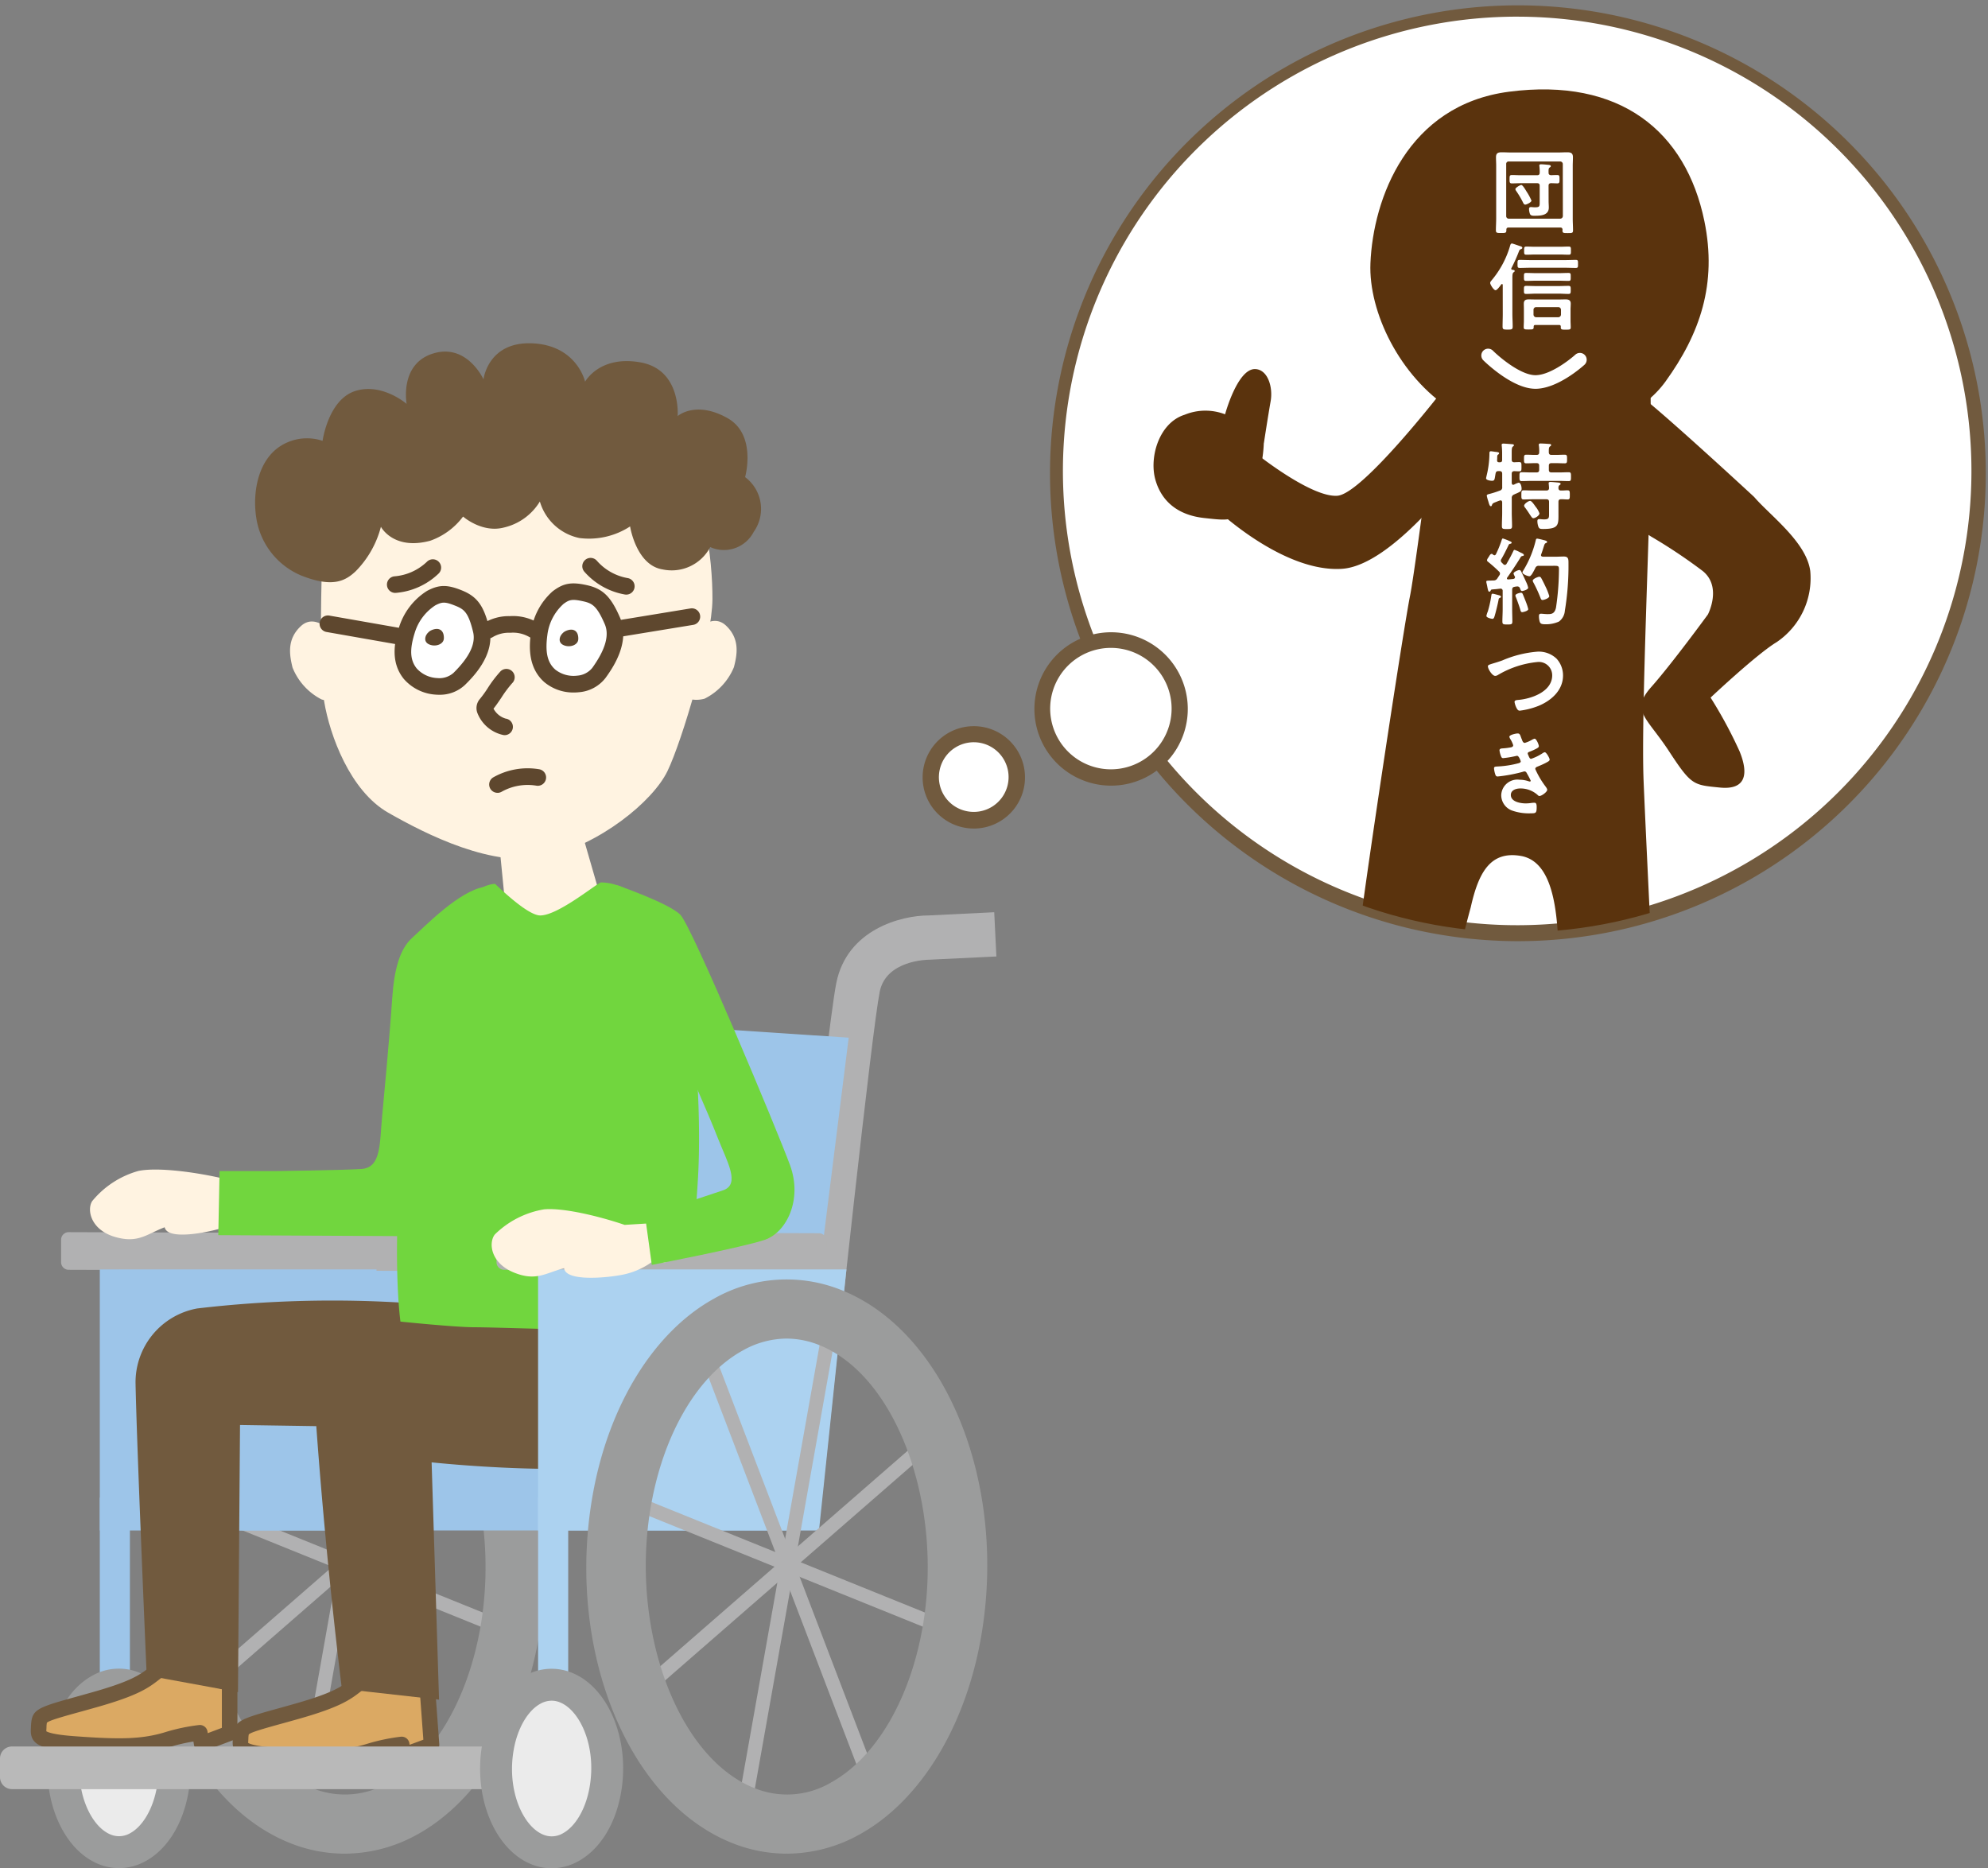 <svg xmlns="http://www.w3.org/2000/svg" xmlns:xlink="http://www.w3.org/1999/xlink" width="314.604" height="295.647" viewBox="0 0 314.604 295.647"><rect x="0" y="0" width="314.604" height="295.647" fill="#808080" stroke="none"/><defs><clipPath id="a"><rect width="157.675" height="241.324" fill="none"/></clipPath><clipPath id="b"><rect width="162.127" height="186.98" fill="none"/></clipPath><clipPath id="c"><path d="M141.624,57.421c-.032.136-.063.273-.094.409A73.132,73.132,0,0,0,283.949,91.142c.031-.136.063-.273.094-.409a73.132,73.132,0,1,0-142.42-33.311" transform="translate(-139.591 -0.928)" fill="none"/></clipPath><clipPath id="d"><rect width="314.604" height="295.647" fill="none"/></clipPath></defs><g transform="translate(0 54.323)"><g clip-path="url(#a)"><path d="M109.857,213.886l-6.972-.731c.313-2.986,7.69-73.219,9.3-81.251,1.7-8.473,10.248-10.694,14.633-10.694h0l10.359-.506.341,7-10.651.514c-.261,0-6.81.077-7.81,5.064-1.237,6.171-6.56,55.422-9.2,80.6" transform="translate(20.161 -30.67)" fill="#b1b1b2"/><path d="M60.287,166.046l-4.72-.239c.062-1.226,1.545-30.1,3.151-38.144,1.594-7.971,9.618-8.8,13.817-8.106l10.273.2-.093,4.725-10.826-.243c-.751-.128-7.441-1.127-8.537,4.35-1.539,7.7-3.051,37.16-3.065,37.455" transform="translate(10.889 -30.933)" fill="#a1a1a2"/><rect width="4.765" height="29.538" transform="translate(15.794 182.671)" fill="#9dc5e9"/><rect width="79.019" height="2.199" transform="translate(46.666 231.961) rotate(-79.918)" fill="#b1b1b2"/><rect width="61.319" height="2.2" transform="translate(30.823 212.561) rotate(-41.054)" fill="#b1b1b2"/><rect width="2.199" height="55.627" transform="translate(28.467 183.85) rotate(-67.991)" fill="#b1b1b2"/><rect width="2.2" height="74.688" transform="translate(40.289 158.77) rotate(-20.943)" fill="#a1a1a2"/><path d="M50.8,260.159a23.283,23.283,0,0,1-8.751-1.725c-16.609-6.712-26.256-30.906-21.96-55.078,2.517-14.17,9.678-25.762,19.156-31.008a23.247,23.247,0,0,1,20.3-1.334C76.153,177.729,85.8,201.922,81.5,226.092c-2.517,14.171-9.679,25.762-19.156,31.008A23.78,23.78,0,0,1,50.8,260.159m-.033-81.509a14.289,14.289,0,0,0-6.978,1.91C36.756,184.449,31.35,193.585,29.321,205c-3.429,19.306,4.008,39.793,16.239,44.736a13.664,13.664,0,0,0,12.245-.846C64.833,245,70.239,235.864,72.267,224.45c3.429-19.305-4.008-39.792-16.239-44.735a13.975,13.975,0,0,0-5.266-1.066" transform="translate(3.736 -21.149)" fill="#9b9c9c"/><path d="M64.87,133.7l65.084,4.305-9.777,77.976H22.213l12.781-41.307L60.229,172.3Z" transform="translate(4.353 -28.122)" fill="#9dc5e9"/><path d="M25.675,239.589c-1.256,7.073-6.075,11.27-10.764,9.374s-7.47-9.165-6.219-16.236,6.074-11.27,10.764-9.375,7.471,9.165,6.219,16.238" transform="translate(1.645 -10.644)" fill="#ebebeb"/><path d="M17.6,252.355a8.589,8.589,0,0,1-3.224-.636C8.557,249.365,5.149,241.012,6.62,232.7c.879-4.974,3.331-8.906,6.726-10.786a8.54,8.54,0,0,1,7.47-.489c5.829,2.354,9.236,10.709,7.761,19.019-.884,4.978-3.338,8.91-6.733,10.789a8.728,8.728,0,0,1-4.241,1.123m-.012-26.517a3.69,3.69,0,0,0-1.8.493c-1.995,1.106-3.6,3.883-4.2,7.25-1.142,6.455,1.5,12.168,4.677,13.455a3.49,3.49,0,0,0,3.125-.222c2-1.105,3.607-3.883,4.2-7.252h0c1.148-6.453-1.493-12.165-4.677-13.452a3.535,3.535,0,0,0-1.333-.269" transform="translate(1.23 -11.058)" fill="#9b9c9c"/><path d="M63.883,167.975a1.2,1.2,0,0,1-1.2,1.188l-53.4-.172a1.2,1.2,0,0,1-1.2-1.2V164.22a1.2,1.2,0,0,1,1.2-1.186l53.4.171a1.2,1.2,0,0,1,1.2,1.2Z" transform="translate(1.585 -22.375)" fill="#b1b1b2"/><rect width="43.789" height="41.313" transform="translate(15.794 146.555)" fill="#9dc5e9"/><path d="M24.733,220.6c-2.562,1.914-3.121,3.041-11.144,5.281-8.833,2.462-8.344,2.142-8.476,4.529-.06,1.06-.222,1.955,5.833,2.386,7.379.525,10.908.462,14.848-.8A29.2,29.2,0,0,1,30.627,231l.292,1.732,4.425-1.667v-7.822s-9.484-3.489-10.606-2.651" transform="translate(0.999 -11.121)" fill="#dba963"/><path d="M18,234.53c-1.975,0-4.224-.12-6.941-.313-5.552-.395-7.116-1.207-6.976-3.627L4.1,230.2c.123-2.751.829-2.947,7.575-4.816l1.783-.5c6.638-1.853,7.926-2.873,9.708-4.283.321-.254.655-.518,1.031-.8.451-.341,1.655-1.237,11.771,2.483a1.23,1.23,0,0,1,.806,1.154v7.822a1.232,1.232,0,0,1-.8,1.152l-4.425,1.666a1.229,1.229,0,0,1-1.646-.947l-.093-.551a27.983,27.983,0,0,0-3.471.788A26.046,26.046,0,0,1,18,234.53M6.53,230.957c.228.151,1.154.554,4.7.8,6.957.5,10.493.5,14.386-.739a30.541,30.541,0,0,1,5.062-1.043A1.225,1.225,0,0,1,32.04,231l.043.258,2.23-.841v-6.108c-3.629-1.292-7.746-2.454-8.791-2.418-.3.225-.568.44-.828.647-1.934,1.528-3.459,2.736-10.573,4.723l-1.787.5c-3.264.9-5.419,1.5-5.717,1.862a4.327,4.327,0,0,0-.057.692l-.019.362c0,.112-.011.215-.011.285m0,.072h0Zm19.139-9.25h0" transform="translate(0.799 -11.317)" fill="#715a3e"/><path d="M51.447,222.152c-2.562,1.914-3.121,3.041-11.144,5.281-8.833,2.462-8.344,2.142-8.476,4.529-.06,1.06-.222,1.955,5.833,2.386,7.379.525,10.908.462,14.848-.8a29.2,29.2,0,0,1,4.833-.993l.292,1.732,4.425-1.667L61.4,223.61s-8.826-2.3-9.948-1.458" transform="translate(6.234 -10.826)" fill="#dba963"/><path d="M44.71,236.085c-1.975,0-4.222-.118-6.937-.312-5.553-.4-7.117-1.209-6.977-3.629l.019-.389c.122-2.751.828-2.946,7.576-4.815l1.782-.5c6.636-1.853,7.924-2.873,9.706-4.283.321-.254.655-.518,1.032-.8.395-.294,1.6-1.191,10.992,1.252a1.232,1.232,0,0,1,.918,1.1l.663,9.015a1.234,1.234,0,0,1-.794,1.243l-4.425,1.666a1.231,1.231,0,0,1-1.647-.947l-.092-.551a27.986,27.986,0,0,0-3.471.788,26.072,26.072,0,0,1-8.347,1.155m-11.467-3.572c.227.151,1.153.554,4.7.806,6.958.5,10.5.5,14.386-.74a30.526,30.526,0,0,1,5.061-1.043,1.229,1.229,0,0,1,1.359,1.018l.043.258L60.964,232l-.531-7.214c-3.407-.843-7.221-1.536-8.153-1.369-.316.239-.6.463-.873.68-1.933,1.528-3.459,2.738-10.573,4.723l-1.786.5c-3.264.9-5.42,1.5-5.718,1.862a4.474,4.474,0,0,0-.057.692l-.018.362c-.006.112-.012.215-.012.285m0,.072h0Zm19.138-9.25h0" transform="translate(6.033 -11.024)" fill="#715a3e"/><path d="M106.318,164.791s4.761,26.431-2.242,32.272-39.285,2.351-39.285,2.351l1.174,37.553-15.378-1.723s-2.675-21.115-4.27-44.765c-.441-6.555,33.266,3.707,33.266,3.707L34.469,193.5l-.321,42.28L19.7,233.129s-1.555-35.7-1.764-46.244a11.879,11.879,0,0,1,9.775-11.826,183.44,183.44,0,0,1,33.507-.846l.42-10.936Z" transform="translate(3.514 -22.327)" fill="#715a3e"/><path d="M39.555,161.293l-2.192.212a11.945,11.945,0,0,1-4.816,2.577c-2.241.652-8.378,1.884-8.823-.2-2.85,1.087-4.176,2.564-7.774,1.555-3.929-1.106-4.569-4.305-3.7-5.687a14.514,14.514,0,0,1,7.336-4.784c3-.6,8.736.159,12.933,1.1l4.505-.761Z" transform="translate(2.334 -23.997)" fill="#fff3e1"/><path d="M42.639,78.951s-.557,16.537.342,21.893,4.1,14.127,10.126,17.571,16.68,8.85,25.059,6.951S94.948,116.7,97.3,111.852s7.09-20.881,7.124-27.2-1.3-18.008-6.379-23.874S73.94,49.938,65.557,52.807,44.539,71.665,42.639,78.951" transform="translate(8.322 -44.139)" fill="#fff3e1"/><path d="M92.24,83.918s2.692-3.148,4.948-1.025,1.759,4.63,1.262,6.572a9.7,9.7,0,0,1-4.651,5,4.849,4.849,0,0,1-3.483-.344Z" transform="translate(17.698 -38.223)" fill="#fff3e1"/><path d="M45.042,84.03s-2.657-3.178-4.936-1.076S38.3,87.563,38.77,89.511a9.709,9.709,0,0,0,4.595,5.055,4.847,4.847,0,0,0,3.486-.3Z" transform="translate(7.521 -38.208)" fill="#fff3e1"/><path d="M65.883,110.365l1.244,12.648s4.911,5.057,8.946,3.418a11.659,11.659,0,0,0,5.91-5.98l-3.8-13.156s-4.1.231-7.747.81-4.552,2.265-4.552,2.265" transform="translate(12.91 -33.297)" fill="#fff3e1"/><path d="M57.824,79.217A9.206,9.206,0,0,0,53.911,84.4c-.639,2.044-1.145,4.664.554,6.787s5.7,2.87,7.764.837c1.723-1.7,4.241-4.587,3.468-7.751s-1.555-4.222-3.527-5.023-2.827-.806-4.345-.024" transform="translate(10.447 -38.913)" fill="#fff"/><path d="M59.249,94.746c-.144,0-.289,0-.435-.013a7.286,7.286,0,0,1-5.161-2.514c-2.116-2.645-1.46-5.833-.782-8a10.5,10.5,0,0,1,4.466-5.9c.032-.02.065-.038.1-.056,1.856-.959,3.127-.963,5.446-.022,2.405.977,3.452,2.418,4.31,5.93,1.026,4.209-2.623,7.814-3.822,9a5.766,5.766,0,0,1-4.12,1.575m-.554-14.172a7.885,7.885,0,0,0-3.307,4.408c-.82,2.624-.724,4.291.318,5.593a4.661,4.661,0,0,0,3.261,1.531A3.378,3.378,0,0,0,61.52,91.3c2.55-2.517,3.568-4.645,3.114-6.5-.739-3.029-1.372-3.558-2.745-4.115-1.7-.69-2.142-.643-3.194-.105" transform="translate(10.232 -39.128)" fill="#5e472e"/><path d="M74.338,79.249a9.209,9.209,0,0,0-2.98,5.766c-.283,2.123-.338,4.8,1.693,6.6s6.107,1.864,7.794-.494c1.41-1.969,3.4-5.237,2.1-8.225s-2.248-3.9-4.326-4.356-2.923-.316-4.286.718" transform="translate(13.955 -38.981)" fill="#fff"/><path d="M77.064,94.458a7.149,7.149,0,0,1-4.67-1.647c-2.533-2.245-2.427-5.5-2.125-7.755a10.512,10.512,0,0,1,3.4-6.569,1.064,1.064,0,0,1,.089-.073c1.676-1.262,2.929-1.483,5.361-.947,2.533.559,3.808,1.8,5.249,5.116,1.728,3.973-1.259,8.144-2.241,9.515a5.872,5.872,0,0,1-4.218,2.313,7.715,7.715,0,0,1-.848.047M75.392,80.479a7.9,7.9,0,0,0-2.513,4.9c-.365,2.727.013,4.353,1.259,5.457a4.668,4.668,0,0,0,3.479.954,3.367,3.367,0,0,0,2.373-1.228c2.087-2.913,2.73-5.182,1.969-6.935-1.245-2.862-1.958-3.277-3.4-3.6-1.778-.392-2.21-.27-3.164.443" transform="translate(13.74 -39.196)" fill="#5e472e"/><path d="M64.817,85.063a1.315,1.315,0,0,1-.676-2.445,7.534,7.534,0,0,1,4.085-1.091,7.773,7.773,0,0,1,4.432,1.038,1.315,1.315,0,1,1-1.32,2.275,5.143,5.143,0,0,0-2.982-.684,1.206,1.206,0,0,1-.132,0,4.983,4.983,0,0,0-2.735.716,1.3,1.3,0,0,1-.673.187" transform="translate(12.443 -38.35)" fill="#5e472e"/><path d="M52.519,79.317a1.315,1.315,0,0,1-.106-2.626,8.423,8.423,0,0,0,5.1-2.289,1.315,1.315,0,1,1,1.815,1.9,11.054,11.054,0,0,1-6.7,3.008c-.036,0-.073,0-.109,0" transform="translate(10.034 -39.815)" fill="#5e472e"/><path d="M66.047,105.539a1.315,1.315,0,0,1-.647-2.461,11.039,11.039,0,0,1,7.237-1.27,1.316,1.316,0,0,1-.435,2.6,8.408,8.408,0,0,0-5.51.966,1.3,1.3,0,0,1-.645.17" transform="translate(12.684 -34.402)" fill="#5e472e"/><path d="M84,79.628a1.239,1.239,0,0,1-.228-.02A11.058,11.058,0,0,1,77.375,76a1.315,1.315,0,0,1,1.981-1.731,8.422,8.422,0,0,0,4.874,2.745A1.316,1.316,0,0,1,84,79.628" transform="translate(15.099 -39.857)" fill="#5e472e"/><path d="M67.5,98.988a1.243,1.243,0,0,1-.161-.01,5.662,5.662,0,0,1-4.108-3.4,2.185,2.185,0,0,1,.367-2.324,17.388,17.388,0,0,0,1.2-1.658,19.236,19.236,0,0,1,2.056-2.709,1.316,1.316,0,1,1,1.842,1.88,18.382,18.382,0,0,0-1.72,2.306c-.46.679-.869,1.283-1.234,1.722a3.219,3.219,0,0,0,1.915,1.575,1.316,1.316,0,0,1-.158,2.622" transform="translate(12.356 -36.979)" fill="#5e472e"/><path d="M78.816,70.465a9.038,9.038,0,0,1-5.668,4.108c-3.486.921-6.482-1.731-6.482-1.731a11.093,11.093,0,0,1-5.2,3.827c-5.841,1.567-7.8-2.207-7.8-2.207a15.6,15.6,0,0,1-3.99,7.033C48,83.066,46,84.113,41.12,82.2a11.8,11.8,0,0,1-7.1-8.695c-.731-3.862-.043-9.032,3.358-11.553a7.788,7.788,0,0,1,7.056-1.09s.884-6.486,5.125-7.874,8.178,2.024,8.178,2.024-1.188-6.31,4.186-7.973S69.9,51.13,69.9,51.13s.689-6.018,7.744-5.7S85.978,51.5,85.978,51.5s2.282-4.222,8.766-3.056,5.879,8.5,5.879,8.5,2.837-2.525,7.9.326C113.188,59.9,111.3,66.6,111.3,66.6a6.276,6.276,0,0,1,1.362,8.664,5.3,5.3,0,0,1-6.882,2.407,6.882,6.882,0,0,1-7.545,3.533c-4.186-.663-5.137-6.8-5.137-6.8a11.911,11.911,0,0,1-8.007,1.837,8.269,8.269,0,0,1-6.27-5.774" transform="translate(6.615 -45.422)" fill="#715a3e"/><path d="M62.233,122.243c1.2-3.083,3.326-5.045,5.792-5.262.073-.007,5.041,5.006,7.176,5.006,2.882,0,9.117-5.231,9.641-5.231a8.3,8.3,0,0,1,2.5.448c5,1.342,9.623,10.734,11.159,17.889s2.1,19.451,1.711,27.5S98.044,187.6,98.044,187.6H86.513c-6.917,0-18.627-.447-21.7-.447s-11.734-.895-11.734-.895-1.28-8.736.075-25.678a131.858,131.858,0,0,1,9.08-38.333" transform="translate(10.294 -31.444)" fill="#71d63e"/><path d="M55.46,86.148a1.26,1.26,0,0,1-.23-.02L43.391,84.05a1.316,1.316,0,1,1,.456-2.592l11.839,2.077a1.316,1.316,0,0,1-.226,2.612" transform="translate(8.29 -38.364)" fill="#5e472e"/><path d="M81.847,85.069a1.316,1.316,0,0,1-.213-2.614l11.86-1.946a1.316,1.316,0,0,1,.428,2.6L82.061,85.051a1.325,1.325,0,0,1-.214.018" transform="translate(15.781 -38.55)" fill="#5e472e"/><path d="M57.212,83.439c-.877.4-1.366,1.64-.471,2.153.963.554,2.443.142,2.477-.877.044-1.278-.761-1.849-2.006-1.28" transform="translate(11.026 -38.016)" fill="#5e472e"/><path d="M75,83.536c-.877.4-1.366,1.64-.471,2.153.963.554,2.443.142,2.477-.877.044-1.278-.761-1.849-2.006-1.28" transform="translate(14.511 -37.997)" fill="#5e472e"/><path d="M71.011,117.348c-3.977.6-9.448,6.264-11.435,8.054s-2.863,4.982-3.181,9.743c-.4,5.965-1.4,16.6-1.591,18.594-.4,4.175-.1,8.052-3.282,8.252s-13.687.331-13.687.331h-8.75l-.2,10.142,31.585.165L69.52,136.14Z" transform="translate(5.661 -31.327)" fill="#71d63e"/><path d="M117.926,167.975a1.189,1.189,0,0,1-1.191,1.186h0L66.9,168.99a1.2,1.2,0,0,1-1.2-1.2V164.22a1.189,1.189,0,0,1,1.191-1.186h0l49.833.171a1.2,1.2,0,0,1,1.2,1.2Z" transform="translate(12.875 -22.375)" fill="#b1b1b2"/><path d="M71.2,209.277h44.455L120,167.964H71.2Z" transform="translate(13.952 -21.409)" fill="#acd2f0"/><rect width="79.019" height="2.199" transform="translate(116.644 231.961) rotate(-79.918)" fill="#b1b1b2"/><rect width="61.319" height="2.2" transform="translate(100.801 212.561) rotate(-41.054)" fill="#b1b1b2"/><rect width="2.199" height="55.627" transform="translate(98.444 183.85) rotate(-67.991)" fill="#b1b1b2"/><rect width="2.2" height="74.688" transform="matrix(0.934, -0.357, 0.357, 0.934, 110.267, 158.77)" fill="#b1b1b2"/><path d="M109.306,260.159a23.277,23.277,0,0,1-8.75-1.725C83.947,251.721,74.3,227.528,78.6,203.357c2.517-14.17,9.679-25.762,19.157-31.008a23.243,23.243,0,0,1,20.3-1.334c16.607,6.712,26.251,30.906,21.96,55.075-2.516,14.171-9.678,25.762-19.156,31.009a23.777,23.777,0,0,1-11.554,3.059m-.032-81.509a14.292,14.292,0,0,0-6.978,1.91C95.267,184.449,89.861,193.585,87.833,205c-3.43,19.305,4.006,39.793,16.239,44.736a13.66,13.66,0,0,0,12.245-.846c7.029-3.889,12.434-13.025,14.46-24.438h0c3.429-19.305-4.008-39.792-16.239-44.735a13.962,13.962,0,0,0-5.266-1.066" transform="translate(15.202 -21.149)" fill="#9b9c9c"/><rect width="4.765" height="29.538" transform="translate(85.155 182.671)" fill="#acd2f0"/><path d="M1.906,231.088H82.651a1.9,1.9,0,0,1,1.905,1.905v2.941a1.9,1.9,0,0,1-1.905,1.905H1.906A1.9,1.9,0,0,1,0,235.934v-2.941a1.9,1.9,0,0,1,1.905-1.905" transform="translate(0 -9.039)" fill="#b9b9b9"/><path d="M82.921,239.609c-1.256,7.072-6.075,11.27-10.764,9.374s-7.47-9.163-6.213-16.236,6.074-11.27,10.764-9.375,7.47,9.165,6.219,16.238" transform="translate(12.863 -10.64)" fill="#ebebeb"/><path d="M74.849,252.374a8.589,8.589,0,0,1-3.224-.636c-5.826-2.355-9.23-10.71-7.753-19.022.885-4.976,3.339-8.909,6.733-10.786a8.544,8.544,0,0,1,7.464-.487c5.823,2.351,9.229,10.707,7.753,19.021-.884,4.978-3.338,8.909-6.733,10.788a8.72,8.72,0,0,1-4.24,1.123m-.006-26.517a3.672,3.672,0,0,0-1.793.492c-1.995,1.1-3.606,3.883-4.2,7.252-1.147,6.453,1.49,12.165,4.673,13.453a3.483,3.483,0,0,0,3.125-.224c2-1.1,3.607-3.882,4.2-7.25,1.146-6.457-1.49-12.169-4.671-13.455a3.539,3.539,0,0,0-1.333-.269" transform="translate(12.449 -11.054)" fill="#9b9c9c"/><path d="M92.539,168.418l-2.2-.017a11.927,11.927,0,0,1-5.061,2.053c-2.3.413-8.531.989-8.753-1.129-2.948.78-4.425,2.11-7.893.718-3.789-1.514-4.088-4.76-3.075-6.044a14.5,14.5,0,0,1,7.8-3.978c3.044-.276,8.671,1.076,12.744,2.459l4.56-.281Z" transform="translate(12.749 -22.972)" fill="#fff3e1"/><path d="M81.639,117.122s8.166,2.818,10.022,4.674,15.454,34.411,17.367,39.638c1.989,5.436-.53,10.606-3.977,11.8s-17.9,3.978-17.9,3.978l-1.06-7.689,12.328-4.111c2.784-.927.664-4.506-.8-8.219-3.588-9.125-9.942-22.14-9.942-22.14Z" transform="translate(15.998 -31.372)" fill="#71d63e"/></g></g><g transform="translate(152.476)"><g clip-path="url(#b)"><path d="M196.328,145.5A73.132,73.132,0,1,1,284.036,90.7,73.133,73.133,0,0,1,196.328,145.5" transform="translate(-125.115 0.215)" fill="#fff"/><path d="M213.138,148.937A75.025,75.025,0,0,1,196.25,147a74.045,74.045,0,1,1,16.888,1.935m-.148-146.3a71.887,71.887,0,1,0,16.161,1.849A71.94,71.94,0,0,0,212.99,2.637" transform="translate(-125.332 0.001)" fill="#715a3e"/></g></g><g transform="translate(166.945 1.11)"><g clip-path="url(#c)"><path d="M212.181,69.555l8.146,5.222a83.729,83.729,0,0,1,8.146,5.436c3.133,2.512.837,6.892.837,6.892s-5.638,7.729-8.97,11.488-.73,4.729,2.82,10.158,3.85,5.32,8.028,5.741,4.585-2.186,3.13-5.741a70.117,70.117,0,0,0-4.581-8.491s7.312-6.892,10.444-8.772a12.209,12.209,0,0,0,5.326-11.279c-.627-4.595-6.372-8.772-8.876-11.7,0,0-16.92-15.667-19.009-16.71s-8.563,7.311-8.563,7.311Z" transform="translate(-125.978 9.023)" fill="#5a330d"/><path d="M228.034,58.058c5.466-7.568,8.2-15.466,6.152-25.4-2.925-14.2-13.337-22.746-30.914-20.463-16.083,2.089-21.513,16.917-21.931,27.148-.315,7.725,4.644,17.931,12.745,23.124S220.7,68.2,228.034,58.058" transform="translate(-131.413 1.209)" fill="#5a330d"/><path d="M195.506,44.327s-4.595,36.761-5.64,41.978-6.684,42.4-7.936,52.426-1.674,22.141-1.674,25.482.208,5.848.208,5.848a15.416,15.416,0,0,0-8.146,3.343c-3.133,2.924-4.387,4.595,2.511,5.012s15.534.478,16.919-1.461c1.044-1.463,2.512-6.684,3.551-18.59A131.865,131.865,0,0,1,199.47,135.6c1.237-5.562,3.132-8.976,7.938-8.147,5.793,1.012,5.848,10.862,6.056,17.546s0,25.274,0,25.274-.419,7.1,2.512,8.354,16.288,1.465,16.288,1.465,13.156-2.088,7.728-6.475a30.011,30.011,0,0,0-10.652-5.639S227.25,126,226.828,115.551s1.044-41.356,1.044-49.921.633-17.962-1.674-22.976-30.7,1.674-30.7,1.674" transform="translate(-133.672 6.884)" fill="#5a330d"/><path d="M170.1,60.553s.67-4.365,1.069-6.618-.454-5.016-2.424-5.1c-2.821-.12-4.784,7.158-4.784,7.158a8.672,8.672,0,0,0-6.4.069c-4.05,1.265-5.643,6.737-4.625,10.3.915,3.22,3.349,5.564,7.72,6.041s5.088.667,7.308-3.307a21.562,21.562,0,0,0,2.125-8.542" transform="translate(-137.035 8.46)" fill="#5a330d"/><path d="M199.945,32.059c-.239,0-.349.106-.349.349V32.5c0,.425-.181.425-.818.425s-.837,0-.837-.425c0-.636.045-1.272.045-1.914V22.334c0-.47-.03-.94-.03-1.41,0-.637.318-.774.895-.774.5,0,1,.03,1.485.03h7.415c.486,0,.987-.03,1.47-.03.576,0,.91.12.91.774,0,.469-.03.939-.03,1.41v8.278c0,.637.045,1.259.045,1.9,0,.44-.2.423-.837.423s-.837.017-.837-.423c0-.03.016-.075.016-.106-.016-.239-.12-.349-.359-.349Zm8.582-10.046a.411.411,0,0,0-.414-.409h-8.133a.376.376,0,0,0-.409.338.347.347,0,0,0,0,.071v8.217a.4.4,0,0,0,.38.425h8.161a.425.425,0,0,0,.425-.425Zm-2.245,5.852c0,.349.031.683.031,1.03,0,1.259-1.316,1.3-2.259,1.3-.3,0-.576,0-.718-.273a2.423,2.423,0,0,1-.152-.8c0-.2.091-.3.288-.3a1.56,1.56,0,0,1,.258.014,3.836,3.836,0,0,0,.439.017c.728,0,.7-.183.7-.926V25.449c0-.288-.12-.409-.409-.409h-2.573c-.469,0-.957.031-1.435.031-.359,0-.349-.228-.349-.669,0-.47,0-.651.359-.651.486,0,.957.03,1.424.03h2.577c.288,0,.409-.12.409-.425a6.725,6.725,0,0,0-.045-.957c0-.061-.016-.106-.016-.152,0-.167.12-.2.258-.2.318,0,.865.061,1.2.09.12.017.359.031.359.213,0,.091-.074.138-.181.213-.182.12-.182.349-.169.837,0,.257.138.359.409.379.258-.017.744-.03.971-.03.359,0,.349.2.349.651s.016.669-.349.669c-.167,0-.758-.031-.987-.031-.288.016-.395.136-.395.409Zm-3.7.561c-.182,0-.258-.152-.334-.3a13.993,13.993,0,0,0-1.091-1.849.725.725,0,0,1-.136-.289c0-.239.757-.666.939-.666.227,0,.7.818.819,1.017a8.731,8.731,0,0,1,.789,1.455c0,.273-.774.637-.985.637" transform="translate(-128.157 2.839)" fill="#fff"/><path d="M199.17,38.784c0-.075-.03-.151-.12-.151s-.152.12-.2.181c-.213.288-.605.8-.818.8-.288,0-.849-.895-.849-1.153,0-.167.152-.317.258-.453a14.883,14.883,0,0,0,2.91-5.489c.047-.152.106-.3.289-.3.106,0,1.136.378,1.316.423.136.045.317.106.317.273,0,.091-.135.167-.226.2-.227.091-.227.136-.349.439a25.793,25.793,0,0,1-1.153,2.564.221.221,0,0,0-.03.091c0,.106.075.151.167.167.12.014.379.014.379.2,0,.106-.075.12-.182.213-.167.12-.182.44-.182.924v5.641c0,.667.047,1.335.047,2,0,.47-.153.486-.8.486s-.8-.016-.8-.47c0-.666.03-1.333.03-2.016Zm4.321-2.728c-.547,0-1.076.029-1.622.029-.359,0-.359-.135-.359-.637s0-.636.359-.636c.545,0,1.076.03,1.622.03h5.61c.53,0,1.076-.03,1.622-.03.379,0,.359.153.359.636s.016.637-.359.637c-.547,0-1.092-.029-1.622-.029Zm4.868,9.328c0-.2-.091-.273-.273-.273H204.34c-.182,0-.273.075-.273.273.016.453-.152.439-.789.439-.576,0-.789.016-.789-.349s.03-.727.03-1.091v-1.7c0-.318-.014-.622-.014-.94,0-.56.3-.682.8-.682.359,0,.728.016,1.092.016h3.624c.359,0,.728-.016,1.092-.016.478,0,.818.12.818.666,0,.318-.03.637-.03.957V44.4c0,.359.03.728.03,1.092s-.181.359-.8.359c-.531,0-.774.017-.774-.349Zm-3.912-5.231c-.515,0-1.046.045-1.563.045-.378,0-.359-.152-.359-.637s-.014-.637.359-.637c.515,0,1.046.03,1.563.03h3.547c.515,0,1.046-.03,1.576-.03.359,0,.359.153.359.637s0,.637-.359.637c-.53,0-1.061-.045-1.576-.045Zm.014-2.046c-.53,0-1.045.029-1.576.029-.359,0-.359-.135-.359-.637s0-.621.359-.621c.531,0,1.046.031,1.576.031h3.548c.515,0,1.046-.031,1.561-.031.379,0,.359.136.359.621s.016.637-.359.637c-.514,0-1.045-.029-1.561-.029Zm-.182-4.145c-.456,0-.91.03-1.366.03-.378,0-.359-.169-.359-.637s-.014-.652.359-.652c.456,0,.91.03,1.366.03h3.957c.456,0,.91-.03,1.365-.03.379,0,.359.167.359.652s.016.637-.359.637c-.453,0-.909-.03-1.365-.03Zm3.684,9.926a.433.433,0,0,0,.425-.425v-.758a.433.433,0,0,0-.425-.423h-3.5a.423.423,0,0,0-.423.423v.758a.423.423,0,0,0,.422.425h3.5Z" transform="translate(-128.305 5.204)" fill="#fff"/><path d="M200.7,64.927c.016.075.016.288.239.288a.41.41,0,0,0,.136-.03,3.132,3.132,0,0,1,.718-.3c.359,0,.47.667.47.94,0,.393-.167.47-.8.758-.12.045-.257.106-.409.181a.535.535,0,0,0-.348.576v2.272c0,.718.045,1.426.045,2.137,0,.456-.167.47-.819.47-.621,0-.789-.016-.789-.456,0-.727.045-1.441.045-2.153v-1.63c-.014-.152-.075-.3-.258-.3a3.268,3.268,0,0,0-.575.2c-.592.227-.683.273-.774.514-.03.106-.075.213-.182.213-.182,0-.273-.3-.409-.788a7.518,7.518,0,0,1-.239-.863c0-.2.212-.239.408-.289a15.113,15.113,0,0,0,1.654-.53.492.492,0,0,0,.378-.561V63.475c0-.3-.136-.425-.425-.425h-.154c-.3,0-.409.091-.47.395-.167.91-.106,1.137-.576,1.137-.227,0-.924-.092-.924-.395,0-.062.074-.359.09-.441a15.322,15.322,0,0,0,.44-3.426c0-.2-.016-.409.239-.409.106,0,.47.061.592.077.395.044.7.061.7.239a.222.222,0,0,1-.12.182c-.167.12-.167.152-.182.5a3.9,3.9,0,0,1-.016.395c-.016.239.091.349.318.349h.12c.257,0,.359-.106.359-.349v-.922a11.817,11.817,0,0,0-.061-1.333c0-.061-.016-.106-.016-.153,0-.165.152-.2.273-.2.167,0,1.366.091,1.485.106.092.016.182.044.182.167,0,.09-.075.135-.182.213-.151.12-.165.453-.165.971v1.076c0,.288.106.408.395.425.239-.017.591-.03.8-.03.359,0,.349.181.349.744,0,.514.016.718-.334.718-.182,0-.592-.016-.8-.03-.288.016-.409.136-.409.425Zm6.292-4.442h.718c.453,0,.924-.03,1.365-.03.395,0,.379.2.379.683s.016.683-.359.683c-.47,0-.926-.03-1.379-.03H207c-.3,0-.425.12-.425.423v.622c0,.3.12.425.425.425h1.214c.5,0,1-.03,1.515-.03.359,0,.349.213.349.7s.014.7-.349.7c-.515,0-1.017-.031-1.515-.031h-4.425c-.5,0-1,.031-1.515.031-.359,0-.349-.213-.349-.7,0-.515-.016-.7.359-.7.5,0,1,.03,1.5.03h.837c.3,0,.425-.12.425-.425v-.622c0-.3-.12-.423-.425-.423h-.239c-.453,0-.909.03-1.379.03-.379,0-.359-.213-.359-.683s-.016-.683.359-.683c.47,0,.926.03,1.379.03h.239c.3,0,.425-.12.425-.409A5.988,5.988,0,0,0,205,59.031a.41.41,0,0,1-.016-.138c0-.181.12-.212.273-.212.3,0,1.045.045,1.379.075.106,0,.3.016.3.167,0,.106-.075.152-.2.239-.182.152-.167.441-.167.94.03.288.152.379.425.379m1.479,5.64c.349.016.7-.03,1.062-.03s.359.2.359.727,0,.718-.359.718-.7-.045-1.032-.03c-.3,0-.408.136-.408.425V69.6c0,1.914.135,2.608-2.425,2.608-.486,0-.637-.045-.758-.379a2.733,2.733,0,0,1-.152-.865c0-.2.075-.318.3-.318a1.333,1.333,0,0,1,.258.017c.167.016.349.03.5.03.837,0,.789-.273.789-1.046V67.933c0-.3-.12-.425-.425-.425h-2.14c-.478,0-.97.03-1.455.03-.379,0-.359-.213-.359-.718s-.016-.727.359-.727c.486,0,.971.03,1.455.03h2.137c.273,0,.425-.106.425-.395,0-.136-.03-.47-.045-.606,0-.045-.016-.106-.016-.152,0-.167.136-.2.273-.2.288,0,.909.062,1.214.091.12.016.408.031.408.213,0,.091-.075.12-.182.213-.165.106-.152.258-.165.44.014.258.12.395.378.395m-4.351,4.382c-.167,0-.273-.167-.53-.547-.167-.258-.395-.622-.758-1.107a.54.54,0,0,1-.167-.332c0-.273.666-.758.957-.758.239,0,.7.7.849.91a3.549,3.549,0,0,1,.622,1.076c0,.334-.667.758-.971.758" transform="translate(-128.412 10.389)" fill="#fff"/><path d="M201.225,77.41a.455.455,0,0,0-.045-.152,1.738,1.738,0,0,1-.2-.453c0-.273.718-.562.926-.562.167,0,.239.153.3.273.334.669.515,1.046.757,1.593a4.106,4.106,0,0,1,.334.924c0,.334-.848.531-.957.531-.213,0-.258-.226-.334-.409a.425.425,0,0,0-.425-.317,2.727,2.727,0,0,0-.44.061c-.288.044-.379.2-.379.469v3.063c0,.637.03,1.288.03,1.941,0,.47-.136.486-.788.486s-.789-.016-.789-.486c0-.652.045-1.288.045-1.941v-2.87a.333.333,0,0,0-.286-.376.375.375,0,0,0-.063,0c-.016,0-.379.045-.409.045-.3.045-.5.045-.924.09-.136.017-.152.045-.213.169-.045.09-.106.181-.213.181-.167,0-.213-.213-.318-.744q-.045-.249-.136-.636a.913.913,0,0,1-.03-.213c0-.167.182-.152.652-.167.167,0,.334-.016.5-.016a.66.66,0,0,0,.591-.318c.106-.167.213-.318.318-.486a.426.426,0,0,0-.039-.6l-.022-.018a22,22,0,0,0-1.683-1.5c-.091-.077-.2-.138-.2-.26,0-.226.227-.453.334-.651.075-.138.227-.379.409-.379.091,0,.182.091.239.152a.458.458,0,0,0,.2.075c.106,0,.167-.075.226-.167a17.719,17.719,0,0,0,.926-2.289c.03-.091.061-.2.182-.2a8.35,8.35,0,0,1,1.092.425c.106.045.287.106.287.239s-.151.153-.257.183a.27.27,0,0,0-.213.167c-.395.818-.7,1.455-1.168,2.259a.4.4,0,0,0-.075.227.435.435,0,0,0,.136.3l.273.274a.318.318,0,0,0,.227.105.33.33,0,0,0,.258-.151c.408-.7.718-1.261,1.061-1.988.061-.12.091-.239.227-.239a5.084,5.084,0,0,1,.774.334c.091.045.167.091.213.106.135.061.478.2.478.359,0,.136-.106.152-.2.165a.369.369,0,0,0-.3.183c-.425.727-1.622,2.532-2.14,3.243a.219.219,0,0,0-.044.12c0,.12.091.167.2.167.271-.016.53-.045.8-.075.061-.014.273-.045.273-.258m-2.425,2.87c.106.03.213.091.213.213,0,.091-.091.136-.167.167-.167.06-.182.136-.213.3-.091.547-.47,2.092-.637,2.623-.06.167-.12.395-.332.395-.182,0-.957-.183-.957-.457a3.528,3.528,0,0,1,.227-.718,17.4,17.4,0,0,0,.561-2.563c.016-.12.045-.239.2-.239s.924.227,1.106.273m3.588,2.653c-.226,0-.271-.212-.317-.393-.12-.44-.515-1.531-.683-1.955a.72.72,0,0,1-.091-.288c0-.3.774-.44.865-.44a.287.287,0,0,1,.273.167c.045.075.514,1.243.575,1.411a7.744,7.744,0,0,1,.318,1.015c0,.3-.837.478-.94.478m1.457-5.943c-.075.12-.182.258-.334.258-.288,0-1.106-.332-1.106-.605a.87.87,0,0,1,.136-.3,16.407,16.407,0,0,0,1.986-4.822c.03-.12.061-.227.227-.227a9.6,9.6,0,0,1,.939.212c.334.077.622.153.622.318,0,.106-.12.153-.2.183-.182.075-.2.151-.359.636-.075.239-.182.606-.379,1.137a.382.382,0,0,0-.03.12c0,.239.227.239.3.258h2.033c.44,0,.865-.03,1.289-.03.758,0,.727.478.727,1.122a43.55,43.55,0,0,1-.575,7.46,2.333,2.333,0,0,1-.94,1.713,4.973,4.973,0,0,1-2.153.425c-.7,0-.8-.136-.909-.486A3.447,3.447,0,0,1,205,83.55c0-.258.06-.393.332-.393.239,0,.622.061,1.017.061.576,0,1.122,0,1.349-1.017a42.065,42.065,0,0,0,.47-6.08c0-.605-.152-.545-1.183-.545H205a.542.542,0,0,0-.575.349,11.37,11.37,0,0,1-.576,1.045m1.728,4.018c-.227,0-.288-.213-.349-.379a22.037,22.037,0,0,0-1.091-2.366.8.8,0,0,1-.12-.318c0-.287.849-.622,1.045-.622a.358.358,0,0,1,.3.213c.226.409.453.865.651,1.288a9.9,9.9,0,0,1,.622,1.563c0,.379-.926.622-1.062.622" transform="translate(-128.405 12.852)" fill="#fff"/><path d="M199.153,87.619a17.555,17.555,0,0,1,5.6-1.395,4.085,4.085,0,0,1,2.99,1.106A3.923,3.923,0,0,1,208.77,90c0,2.333-1.849,3.971-3.881,4.807a12.141,12.141,0,0,1-2.956.757c-.258,0-.359-.152-.486-.359a3.224,3.224,0,0,1-.349-1.017c0-.271.318-.3.515-.318,2.123-.165,5.444-1.3,5.444-3.9a2.112,2.112,0,0,0-2.108-2.117,1.791,1.791,0,0,0-.212.01,15.077,15.077,0,0,0-6.309,2.077.836.836,0,0,1-.393.12c-.47,0-1.153-1.093-1.153-1.516,0-.2.182-.258.819-.456.349-.106.819-.239,1.455-.47" transform="translate(-128.364 15.786)" fill="#fff"/><path d="M202.055,97.874c.12.348.213.666.515.666a5.087,5.087,0,0,0,1.167-.515,1.365,1.365,0,0,1,.379-.151c.273,0,.667.924.667,1.183,0,.181-.182.271-.318.359a9.991,9.991,0,0,1-1.092.5c-.152.061-.348.106-.348.3a.568.568,0,0,0,.075.227c.165.425.271.622.453.622a7.641,7.641,0,0,0,1.807-.88.876.876,0,0,1,.359-.167c.258,0,.774.939.774,1.167s-.334.359-.637.531c-.393.2-.8.379-1.213.547-.182.075-.425.152-.425.409a13.627,13.627,0,0,0,1.531,2.638c.12.167.359.453.359.651,0,.349-.893.985-1.227.985a.322.322,0,0,1-.239-.12,4.045,4.045,0,0,0-2.79-1.076c-.637,0-1.5.239-1.5,1.032,0,1.091,1.546,1.333,2.366,1.333a6.3,6.3,0,0,0,.924-.075,4.16,4.16,0,0,1,.44-.03c.3,0,.359.26.359.7,0,.939-.152.971-.865.971a7.968,7.968,0,0,1-2.927-.4,2.6,2.6,0,0,1-1.818-2.44,2.553,2.553,0,0,1,2.613-2.492,2.5,2.5,0,0,1,.267.02,4.552,4.552,0,0,1,1.5.258.6.6,0,0,0,.152.03.136.136,0,0,0,.136-.136,11.271,11.271,0,0,0-.575-1.106c-.091-.183-.182-.359-.409-.359a.456.456,0,0,0-.213.045,23.945,23.945,0,0,1-4.033.757c-.258,0-.318-.152-.395-.379a3.861,3.861,0,0,1-.182-.924c0-.288.273-.258.666-.288a15.6,15.6,0,0,0,3.229-.515c.152-.045.334-.12.334-.288,0-.03-.273-.88-.576-.88-.075,0-.359.075-.469.092a14.327,14.327,0,0,1-1.729.273c-.2,0-.258-.092-.334-.26a3.725,3.725,0,0,1-.257-.97c0-.318.393-.3.605-.318a9.375,9.375,0,0,0,1.168-.152c.2-.03.395-.106.395-.349a4.12,4.12,0,0,0-.425-.924,1.158,1.158,0,0,1-.182-.4c0-.317,1.061-.53,1.316-.53.359,0,.393.239.605.819" transform="translate(-128.205 17.909)" fill="#fff"/><path d="M204.56,52.481q-.212,0-.423-.018c-3.564-.3-7.637-4.317-7.81-4.488a1.076,1.076,0,0,1,1.519-1.525c1.017,1.011,4.163,3.675,6.471,3.868,2.26.2,5.5-2.269,6.568-3.233a1.077,1.077,0,1,1,1.446,1.6c-.444.4-4.3,3.8-7.771,3.8" transform="translate(-128.535 7.931)" fill="#fff"/><path d="M196.709,51.715s-12.607,16.29-16.6,16.6c-4.09.324-12.694-6.543-12.694-6.543s-1.986,3.918-3.387,5.039a20.38,20.38,0,0,0-3.078,3.643s10.546,10.054,19.9,9.423c7.994-.538,18.777-15.308,18.777-15.308Z" transform="translate(-135.406 9.024)" fill="#5a330d"/></g></g><g clip-path="url(#d)"><path d="M128.427,110.588a6.827,6.827,0,1,1,8.189-5.116,6.826,6.826,0,0,1-8.189,5.116h0" transform="translate(24.13 19.029)" fill="#fff"/><path d="M130.2,112.3a8.18,8.18,0,0,1-1.848-.212h0a8.1,8.1,0,1,1,1.849.212m-1.257-2.776a5.511,5.511,0,1,0-4.128-6.61,5.482,5.482,0,0,0,4.128,6.61" transform="translate(23.914 18.813)" fill="#715a3e"/><path d="M146.346,106.141a10.9,10.9,0,1,1,13.068-8.166A10.9,10.9,0,0,1,146.346,106.141Z" transform="translate(27.022 16.583)" fill="#fff"/><path d="M149.037,107.958a12.284,12.284,0,0,1-2.77-.318,12.136,12.136,0,1,1,2.77.318m-.042-21.8a9.608,9.608,0,1,0,2.173.249,9.678,9.678,0,0,0-2.173-.249" transform="translate(26.806 16.367)" fill="#715a3e"/></g></svg>